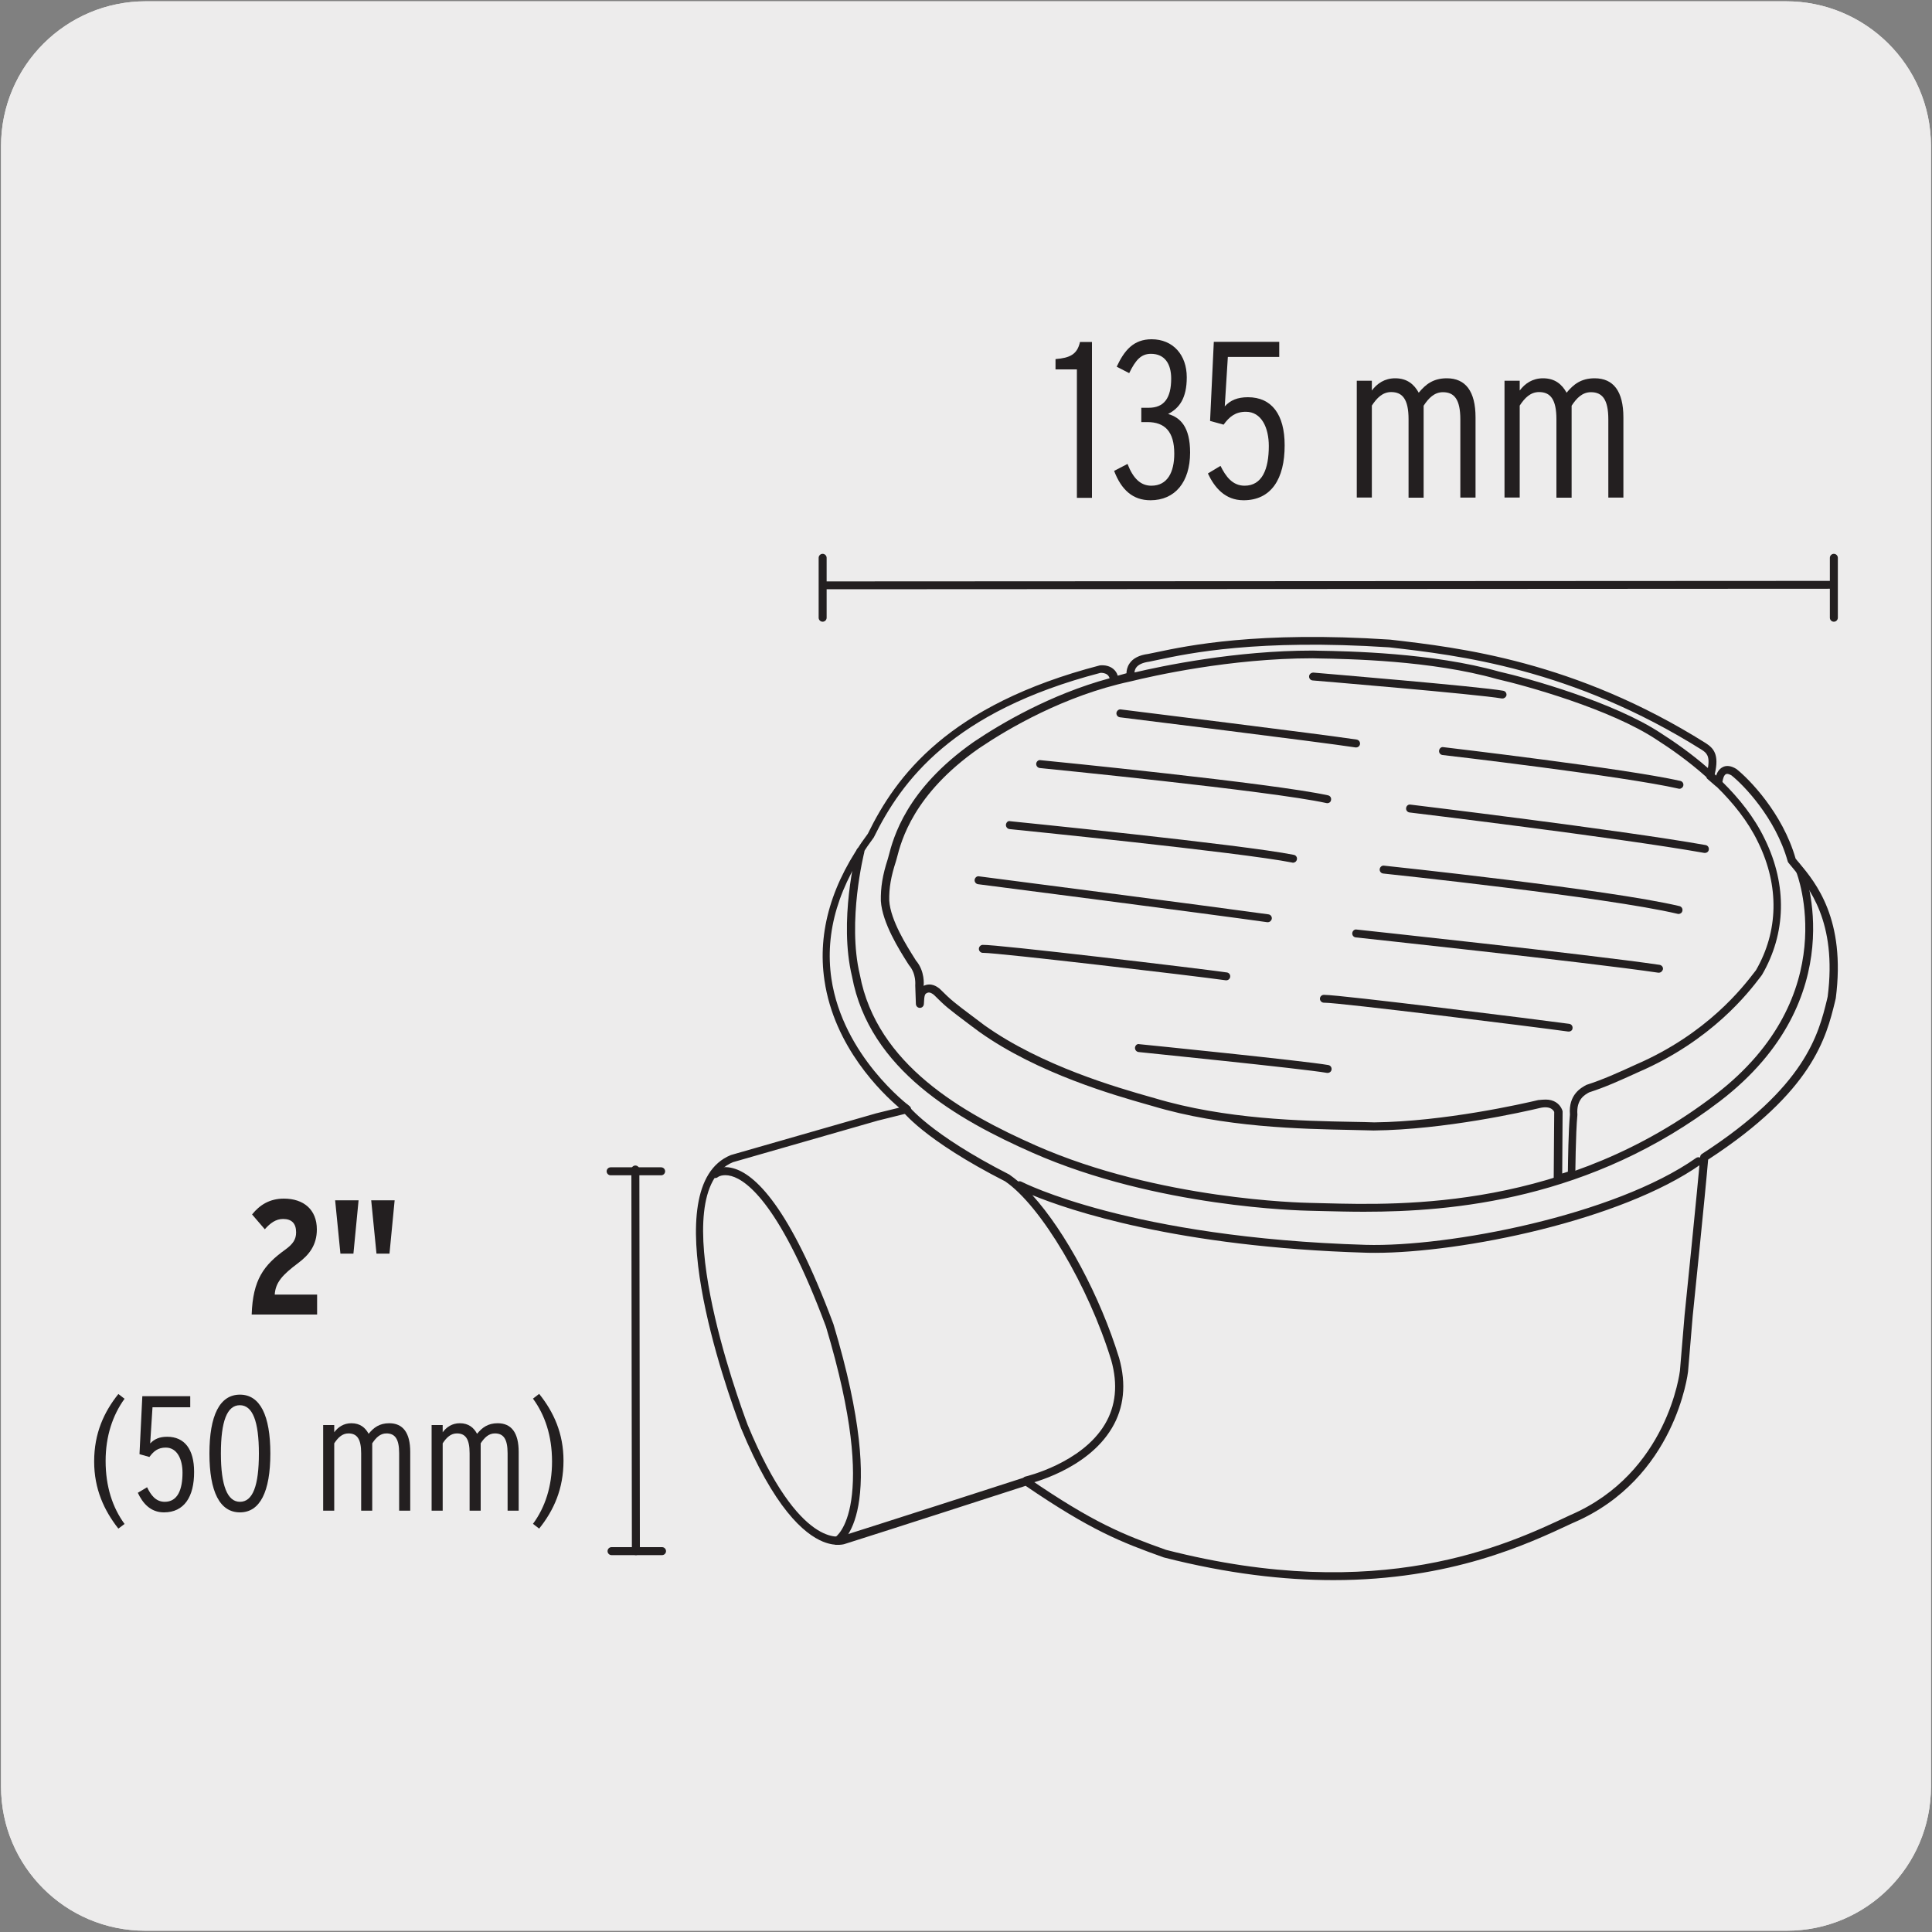 <svg enable-background="new 0 0 150 150" viewBox="0 0 150 150" xmlns="http://www.w3.org/2000/svg"><rect x="0" y="0" width="150" height="150" fill="#808080" stroke="none"/><path d="m11.32.1h127.31c6.21-.02 11.27 5 11.29 11.21v.03 127.37c0 6.18-5.01 11.19-11.19 11.19h-127.46c-6.18 0-11.19-5.01-11.19-11.19v-127.37c0-6.21 5.04-11.24 11.24-11.24z" fill="#edecec"/><path d="m11.32.1h127.31c6.21-.02 11.27 5 11.29 11.21v.03 127.37c0 6.18-5.01 11.19-11.19 11.19h-127.46c-6.18 0-11.19-5.01-11.19-11.19v-127.37c0-6.21 5.04-11.24 11.24-11.24z" fill="#edecec"/><path d="m142.38 48.27c-.17 0-.31-.14-.31-.31v-2.25l-77.89.04v2.21c0 .17-.14.31-.31.31s-.31-.14-.31-.31v-4.65c0-.17.14-.31.31-.31s.31.14.31.31v1.83l77.89-.04v-1.79c0-.17.14-.31.31-.31s.31.14.31.31v4.65c0 .17-.14.31-.31.31z" fill="#231f20"/><path d="m49.37 120.44-.04-29.63z" fill="#fff"/><path d="m49.37 120.74c-.17 0-.31-.14-.31-.31l-.04-29.63c0-.17.14-.31.31-.31.17 0 .31.14.31.31l.04 29.63c0 .18-.14.31-.31.31z" fill="#231f20"/><path d="m51.33 91.25h-3.92c-.17 0-.31-.14-.31-.31s.14-.31.31-.31h3.92c.17 0 .31.14.31.31s-.14.31-.31.31z" fill="#231f20"/><path d="m56.87 89.96 11.25-3.23 2.37-.59s-12.04-8.91-2.86-21.24c1.77-3.62 5.39-9.71 17.84-12.95.4-.04 1.03.13 1.08.89.58-.18 1.25-.35 1.25-.35s-.31-1.2 1.39-1.42c1.7-.31 7.17-1.86 18.73-1.11 5.78.67 14.47 1.78 24.37 7.99.4.27.98.58.49 2.31l.67.58s.05-1.6 1.21-.89c1.07.84 3.54 3.46 4.48 6.84 1.12 1.42 3.94 4.08 3.09 10.66-.67 2.71-1.52 6.97-9.9 12.39-.18 2.27-1.21 12.3-1.21 12.3l-.36 4.31s-.85 8.08-8.69 11.46c-4.53 2.13-14.65 7.06-31.63 2.71-3.36-1.2-5.69-2.13-10.75-5.6-10.71 3.46-14.11 4.53-14.11 4.53s-3.49 1.51-7.75-8.79c-.95-2.49-6.74-18.44-.96-20.8m14.61-12.01-.05-1.44s.11-.97-.56-1.75c-.59-.94-2.01-3.1-2.12-4.81-.02-1.07.16-1.99.53-3.14.33-1.21 1.06-5.09 6.55-8.92.54-.35 5.6-3.9 11.86-5.24 2.5-.62 8.24-1.81 14.24-1.81 2.02.04 8.93.08 14.37 1.62 2.25.51 8.93 2.38 12.53 4.78 1.48.94 5.96 3.94 7.93 8.01.29.62 2.77 5.22-.18 10.31-.87 1.13-3.62 4.91-9.46 7.43-1.44.66-2.58 1.17-3.8 1.56-.37.19-1.24.64-1.12 2.07-.14 1.42-.16 4.62-.16 4.62l-1.06.33.04-5.19s-.2-.92-1.52-.6c-1.32.31-7.35 1.68-12.8 1.73-3.87-.12-10.76.02-17.13-1.89-2.38-.68-8.61-2.36-13.31-5.71-2.4-1.81-2.44-1.81-3.48-2.85-.27-.21-.57-.37-.91-.19-.24.1-.35.08-.39 1.08" fill="#edecec"/><path d="m103.52 122.68c-3.82 0-8.19-.49-13.16-1.76-3.36-1.2-5.67-2.11-10.73-5.56-10.47 3.39-13.94 4.48-13.97 4.49-.04.02-.69.27-1.75-.15-1.5-.61-3.82-2.63-6.38-8.82-1.18-3.12-6.75-18.77-.79-21.2.01 0 .02-.01.03-.01l11.25-3.23 1.79-.44c-1.35-1.15-5.04-4.7-5.8-9.89-.56-3.79.57-7.62 3.37-11.38 2.17-4.44 6.21-10 18.01-13.07.42-.04.79.06 1.05.28.16.13.28.31.34.52.26-.07.51-.14.68-.19 0-.2.05-.48.23-.75.27-.41.76-.66 1.46-.75.17-.03.4-.08.68-.14 2.33-.49 7.78-1.65 18.1-.97 5.37.62 14.34 1.65 24.51 8.04.58.38 1.07.86.69 2.41.04.04.08.07.11.11.08-.25.23-.51.49-.65.3-.17.67-.12 1.08.13.96.75 3.59 3.42 4.6 6.96.09.11.18.23.29.35 1.27 1.52 3.62 4.36 2.83 10.49l-.06.26c-.68 2.78-1.71 6.97-9.85 12.27-.21 2.51-1.19 12.06-1.2 12.16l-.36 4.3c-.01.09-.96 8.31-8.87 11.72l-.16.07c-3.39 1.59-9.36 4.4-18.51 4.4zm-23.84-7.96c.06 0 .12.02.17.05 5.08 3.48 7.37 4.38 10.68 5.56 16.63 4.27 26.48-.39 31.22-2.62l.17-.08c7.58-3.27 8.5-11.13 8.51-11.21l.36-4.3c.01-.11 1.03-10.06 1.21-12.3.01-.1.06-.18.14-.23 8.05-5.21 9.05-9.29 9.71-11.99l.05-.22c.75-5.83-1.49-8.53-2.7-9.98-.12-.15-.24-.28-.34-.41-.03-.03-.04-.07-.06-.11-.95-3.41-3.48-5.98-4.37-6.68-.09-.05-.31-.17-.44-.09-.15.08-.23.38-.26.6 1.28 1.26 2.47 2.74 3.26 4.38l.05.1c1.72 3.54 1.64 7.27-.24 10.5l-.12.16c-.93 1.22-3.78 4.93-9.48 7.39-1.4.64-2.57 1.17-3.82 1.57-.32.18-1.01.53-.91 1.74-.14 1.45-.16 4.62-.16 4.65 0 .13-.09.25-.22.29l-1.06.33c-.09.03-.2.01-.27-.05-.08-.06-.13-.15-.13-.25l.04-5.19c-.02-.03-.2-.53-1.14-.3-1.18.28-7.35 1.68-12.87 1.74-.52-.01-1.07-.03-1.67-.04-3.97-.08-9.97-.19-15.55-1.87l-.32-.09c-2.56-.73-8.54-2.42-13.09-5.66l-.74-.55c-1.71-1.29-1.85-1.39-2.78-2.32-.27-.21-.41-.21-.55-.14-.14.08-.2.11-.23.85-.01.17-.14.3-.31.3-.17 0-.3-.13-.31-.3l-.05-1.44c0-.06.09-.9-.48-1.57l-.11-.17c-.64-1.01-1.97-3.11-2.08-4.82-.02-1.06.13-2 .54-3.26l.06-.22c.37-1.42 1.35-5.18 6.6-8.86l.12-.08c1.98-1.33 5.83-3.62 10.44-4.87-.03-.11-.09-.2-.17-.27-.16-.13-.39-.16-.54-.15-11.51 3-15.45 8.41-17.6 12.78-2.73 3.67-3.82 7.34-3.29 10.96.89 6 6 9.85 6.06 9.89.1.07.14.19.12.31s-.11.21-.23.24l-2.37.59-11.22 3.22c-5.52 2.28.45 18.55 1.14 20.4 4.05 9.79 7.31 8.64 7.34 8.62.06-.02 3.56-1.12 14.14-4.54.09.01.12.01.15.01zm40.33-29.35c.3 0 .57.07.79.21.41.26.51.66.52.7l-.03 4.83.44-.14c.01-.76.04-3.21.16-4.43-.13-1.57.89-2.1 1.28-2.31 1.27-.41 2.43-.93 3.82-1.57 5.56-2.4 8.33-6.02 9.24-7.2l.1-.13c1.75-3.02 1.82-6.54.19-9.89l-.05-.1c-.76-1.58-1.92-3.01-3.17-4.24-.02-.01-.04-.02-.06-.04l-.67-.58c-.05-.04-.08-.1-.1-.16-1.39-1.24-2.8-2.22-3.82-2.87-3.58-2.39-10.19-4.22-12.43-4.73-5.12-1.45-11.52-1.56-13.93-1.6l-.38-.01c-6.41 0-12.46 1.38-14.16 1.8-5.13 1.1-9.5 3.68-11.65 5.13l-.12.08c-5.06 3.54-6 7.14-6.35 8.5l-.07.25c-.39 1.2-.54 2.08-.52 3.05.1 1.55 1.38 3.55 1.99 4.52l.08.13c.72.84.61 1.91.6 1.95v.02c.6-.28 1.06.08 1.24.22.94.93 1.07 1.03 2.75 2.29l.73.55c4.45 3.17 10.36 4.85 12.89 5.57l.32.09c5.5 1.65 11.45 1.77 15.39 1.84.6.01 1.16.02 1.67.04 5.44-.06 11.55-1.45 12.72-1.73.22-.02.41-.04.59-.04zm-18.09-34.86.39.01c2.43.04 8.89.16 14.07 1.62 2.26.51 8.96 2.38 12.61 4.81.97.62 2.29 1.53 3.61 2.68.18-.99-.16-1.2-.45-1.4-10.09-6.34-18.97-7.36-24.28-7.97-10.23-.67-15.62.47-17.92.96-.29.06-.52.11-.71.15-.52.07-.87.23-1.04.48-.08.12-.11.26-.12.36 2.17-.51 7.84-1.7 13.84-1.7z" fill="#231f20"/><path d="m64.97 119.94c-.11 0-.22-.06-.27-.17-.08-.15-.02-.33.13-.41.05-.03 3.54-2.22-.7-16.35-3.48-9.35-6.09-11.35-7.34-11.7-.7-.19-1.05.07-1.07.09-.13.1-.33.08-.43-.05s-.09-.32.04-.43c.03-.02.59-.49 1.58-.22 1.67.44 4.37 2.9 7.8 12.11 4.45 14.82.57 17.01.4 17.09-.05.03-.09.04-.14.04zm14.71-4.69c-.14 0-.27-.1-.3-.24-.04-.16.07-.33.23-.37.04-.01 4.38-1.03 6.18-4.07.85-1.43 1.01-3.09.49-4.95-1.76-5.76-5.46-12-8.24-13.9-6.35-3.24-7.99-5.46-8.05-5.55-.1-.14-.07-.33.07-.43s.33-.07.43.07c.02.02 1.65 2.21 7.87 5.38.23.16.46.34.7.54.08-.03.17-.02.25.02s8.44 4.35 26.73 4.9c6.41.18 19.3-2.28 25.65-6.75.14-.09.33-.06.43.07.1.14.07.33-.07.43-6.21 4.37-18.57 6.87-25.29 6.87-.25 0-.49 0-.73-.01-14.67-.44-23.02-3.3-25.88-4.47 2.55 2.81 5.26 7.82 6.74 12.65.57 2.03.38 3.86-.56 5.43-1.94 3.27-6.39 4.32-6.58 4.36-.03.01-.05.02-.07.02zm26.24-21.17c-1.16 0-2.21-.03-3.11-.05-.43-.01-.83-.02-1.2-.03-.48-.01-11.79-.24-21.44-4.5-5.82-2.57-12.67-6.44-14.02-13.69-1.04-4.3.29-9.57.35-9.79.04-.17.21-.27.38-.22.16.04.26.21.22.38-.01.05-1.34 5.34-.34 9.5 1.31 6.98 7.99 10.75 13.67 13.26 9.54 4.21 20.73 4.44 21.2 4.45.37.01.77.02 1.2.03 6.09.16 18.77.47 30.36-8.44 10-7.69 6.32-17.17 6.28-17.26-.06-.16.01-.34.17-.4.15-.06.34.01.4.17.04.1 3.89 10.01-6.47 17.98-10.06 7.71-20.87 8.61-27.65 8.61z" fill="#231f20"/><path d="m95.21 75.8c-2.41-.34-18-2.18-18.9-2.13" fill="#fff"/><path d="m95.21 76.11c-.01 0-.03 0-.04 0-2.56-.36-17.62-2.13-18.81-2.13-.02 0-.04 0-.05 0-.16 0-.3-.13-.31-.29-.01-.17.12-.32.29-.33 1-.05 16.81 1.83 18.96 2.14.17.02.29.18.26.35-.02.15-.15.26-.3.26z" fill="#231f20"/><path d="m103.08 82.99c-1.9-.34-14.65-1.62-14.65-1.62" fill="#fff"/><path d="m103.08 83.3c-.02 0-.04 0-.05 0-1.87-.33-14.5-1.6-14.63-1.62-.17-.02-.29-.17-.28-.34.02-.17.16-.32.34-.27.52.05 12.78 1.29 14.67 1.62.17.03.28.19.25.36-.02.14-.15.25-.3.25z" fill="#231f20"/><path d="m121.8 79.78c-2.48-.34-18.08-2.29-19.01-2.25" fill="#fff"/><path d="m121.8 80.09c-.01 0-.03 0-.04 0-2.9-.4-17.75-2.24-18.92-2.24-.02 0-.04 0-.05 0-.16 0-.3-.13-.31-.29-.01-.17.12-.31.29-.32h.04c1.29 0 16.6 1.92 19.02 2.25.17.02.29.18.26.35 0 .14-.14.25-.29.25z" fill="#231f20"/><path d="m128.79 75.21c-5.64-.83-23.51-2.74-23.51-2.74" fill="#fff"/><path d="m128.79 75.52c-.01 0-.03 0-.04 0-5.57-.82-23.32-2.72-23.49-2.74s-.29-.17-.27-.34.18-.31.34-.27c.18.02 17.94 1.92 23.52 2.74.17.03.29.18.26.35-.04.15-.17.26-.32.26z" fill="#231f20"/><path d="m98.43 71.29c-4.27-.6-22.46-2.95-22.46-2.95" fill="#fff"/><path d="m98.43 71.6c-.01 0-.03 0-.04 0-4.22-.6-22.27-2.93-22.45-2.95-.17-.02-.29-.18-.27-.34.02-.17.18-.31.35-.27.18.02 18.24 2.36 22.46 2.95.17.02.29.18.26.35-.03.15-.16.26-.31.26z" fill="#231f20"/><path d="m100.39 66.67c-4.02-.81-21.98-2.61-21.98-2.61" fill="#fff"/><path d="m100.39 66.98c-.02 0-.04 0-.06-.01-3.95-.79-21.77-2.58-21.95-2.6-.17-.02-.29-.17-.28-.34.02-.17.16-.33.34-.27.18.02 18.02 1.81 22.01 2.61.17.03.28.2.24.36-.03.15-.16.25-.3.25z" fill="#231f20"/><path d="m130.32 70.66c-5.58-1.32-22.89-3.14-22.89-3.14" fill="#fff"/><path d="m130.32 70.96c-.02 0-.05 0-.07-.01-5.5-1.3-22.68-3.11-22.86-3.13-.17-.02-.29-.17-.27-.34s.18-.3.34-.27c.17.02 17.39 1.83 22.93 3.14.17.04.27.21.23.37-.03.15-.16.24-.3.24z" fill="#231f20"/><path d="m132.37 65.91c-6.8-1.2-22.89-3.14-22.89-3.14" fill="#fff"/><path d="m132.37 66.22c-.02 0-.03 0-.05 0-6.71-1.19-22.72-3.12-22.88-3.14-.17-.02-.29-.17-.27-.34s.16-.3.34-.27c.16.02 16.18 1.95 22.91 3.14.17.03.28.19.25.36-.02.15-.15.25-.3.25z" fill="#231f20"/><path d="m103.05 62.06c-4.39-.96-22.29-2.73-22.29-2.73" fill="#fff"/><path d="m103.05 62.36c-.02 0-.04 0-.07-.01-4.32-.95-22.07-2.7-22.25-2.72-.17-.02-.29-.17-.28-.34.02-.17.18-.31.34-.27.73.07 17.97 1.78 22.32 2.73.17.04.27.2.23.37-.02.15-.15.24-.29.24z" fill="#231f20"/><path d="m105.29 57.72c-2.71-.41-18.3-2.34-18.3-2.34" fill="#fff"/><path d="m105.29 58.03c-.02 0-.03 0-.05 0-2.67-.41-18.13-2.32-18.29-2.34-.17-.02-.29-.18-.27-.34s.18-.3.34-.27c.16.02 15.63 1.93 18.31 2.34.17.03.28.18.26.35-.02.15-.15.26-.3.26z" fill="#231f20"/><path d="m130.39 60.93c-4.26-.97-18.35-2.62-18.35-2.62" fill="#fff"/><path d="m130.39 61.24c-.02 0-.05 0-.07-.01-4.19-.96-18.18-2.6-18.32-2.61-.17-.02-.29-.17-.27-.34s.17-.31.34-.27c.14.02 14.16 1.66 18.39 2.62.17.04.27.2.23.37-.03.14-.16.24-.3.24z" fill="#231f20"/><path d="m116.65 53.92c-1.91-.34-14.71-1.4-14.71-1.4" fill="#fff"/><g fill="#231f20"><path d="m116.65 54.23c-.02 0-.04 0-.05 0-1.87-.33-14.55-1.39-14.68-1.4-.17-.01-.3-.16-.28-.33.01-.17.17-.28.33-.28.52.05 12.84 1.07 14.74 1.41.17.03.28.19.25.36-.03.13-.16.24-.31.24z"/><path d="m83.61 38.65v-9.97h-1.66v-.8c1.11-.09 1.69-.36 1.9-1.33h.93v12.1z"/><path d="m89.32 38.84c-1.37 0-2.26-.81-2.82-2.28l1.04-.54c.45 1.16 1.04 1.69 1.85 1.69 1.26 0 1.78-1.06 1.78-2.49 0-1.71-.73-2.45-2.09-2.45h-.47v-1.11h.57c1.19 0 1.75-.74 1.75-2.27 0-1.14-.5-1.92-1.57-1.92-.76 0-1.19.47-1.69 1.5l-.97-.5c.59-1.26 1.3-2.13 2.71-2.13 1.66 0 2.73 1.21 2.73 2.95 0 1.62-.57 2.4-1.45 2.85.93.27 1.71.97 1.71 3.01-.01 2.29-1.18 3.69-3.08 3.69z"/><path d="m96.55 38.84c-1.45 0-2.26-1-2.77-2.08l.98-.59c.4.81.92 1.54 1.87 1.54 1.36 0 1.88-1.28 1.88-3.08 0-1.43-.57-2.66-1.78-2.66-.81 0-1.28.38-1.73 1l-1.05-.29.29-6.14h5.08v1.17h-3.99l-.24 3.84c.43-.47.98-.71 1.8-.71 1.85 0 2.85 1.35 2.85 3.72.01 2.64-1.06 4.28-3.19 4.28z"/><path d="m113.38 38.65v-6.09c0-1.55-.47-2.11-1.35-2.11-.66 0-1.11.45-1.5 1.05v7.14h-1.17v-6.09c0-1.55-.47-2.11-1.35-2.11-.66 0-1.11.45-1.5 1.05v7.14h-1.17v-9.07h1.17v.76c.41-.55 1-.95 1.81-.95.93 0 1.47.47 1.83 1.12.54-.66 1.14-1.12 2.18-1.12 1.45 0 2.23 1 2.23 3.04v6.22h-1.18z"/><path d="m124.87 38.65v-6.09c0-1.55-.47-2.11-1.35-2.11-.66 0-1.11.45-1.5 1.05v7.14h-1.18v-6.09c0-1.55-.47-2.11-1.35-2.11-.66 0-1.11.45-1.5 1.05v7.14h-1.18v-9.07h1.18v.76c.41-.55 1-.95 1.81-.95.93 0 1.47.47 1.83 1.12.54-.66 1.14-1.12 2.18-1.12 1.45 0 2.23 1 2.23 3.04v6.22h-1.17z"/><path d="m51.4 120.74h-3.92c-.17 0-.31-.14-.31-.31s.14-.31.31-.31h3.92c.17 0 .31.14.31.31s-.14.31-.31.31z"/><path d="m19.54 102.06c.09-2.71.94-3.84 2.61-5.04.61-.44.84-.81.84-1.34 0-.7-.35-1.04-1.01-1.04-.56 0-1 .32-1.42.8l-.99-1.15c.6-.75 1.38-1.23 2.47-1.23 1.53 0 2.56.85 2.56 2.39 0 1.23-.61 1.99-1.46 2.62-1.2.9-1.75 1.49-1.81 2.44h3.29v1.55z"/><path d="m27.44 97.33h-1.01l-.41-4.14h1.82zm2.8 0h-1.01l-.41-4.14h1.82z"/><path d="m9.19 118.68c-1.11-1.41-1.88-3.08-1.88-5.21 0-2.19.76-3.84 1.88-5.24l.48.37c-.92 1.27-1.47 2.9-1.47 4.83 0 1.99.54 3.62 1.47 4.89z"/><path d="m12.73 117.42c-1.06 0-1.66-.73-2.03-1.52l.72-.43c.29.6.67 1.13 1.37 1.13 1 0 1.38-.94 1.38-2.26 0-1.05-.42-1.95-1.3-1.95-.6 0-.94.28-1.27.73l-.77-.22.22-4.5h3.72v.86h-2.93l-.18 2.81c.32-.34.72-.52 1.32-.52 1.36 0 2.09.99 2.09 2.72.01 1.95-.78 3.15-2.34 3.15z"/><path d="m18.63 117.42c-1.57 0-2.37-1.61-2.37-4.57s.8-4.57 2.37-4.57c1.56 0 2.36 1.61 2.36 4.57s-.8 4.57-2.36 4.57zm-.01-8.32c-.99 0-1.47 1.24-1.47 3.75s.51 3.75 1.48 3.75c.99 0 1.47-1.24 1.47-3.75s-.49-3.75-1.48-3.75z"/><path d="m30.99 117.29v-4.46c0-1.14-.34-1.54-.99-1.54-.48 0-.81.33-1.1.77v5.23h-.86v-4.46c0-1.14-.34-1.54-.99-1.54-.48 0-.81.33-1.1.77v5.23h-.86v-6.65h.86v.56c.3-.4.73-.7 1.33-.7.68 0 1.08.34 1.34.82.39-.48.84-.82 1.6-.82 1.06 0 1.63.73 1.63 2.23v4.56z"/><path d="m39.41 117.29v-4.46c0-1.14-.34-1.54-.99-1.54-.48 0-.81.33-1.1.77v5.23h-.86v-4.46c0-1.14-.34-1.54-.99-1.54-.48 0-.81.33-1.1.77v5.23h-.86v-6.65h.86v.56c.3-.4.73-.7 1.33-.7.68 0 1.08.34 1.34.82.39-.48.84-.82 1.6-.82 1.06 0 1.63.73 1.63 2.23v4.56z"/><path d="m41.86 118.68-.48-.37c.94-1.27 1.48-2.91 1.48-4.84 0-1.99-.55-3.61-1.48-4.88l.48-.37c1.13 1.41 1.89 3.07 1.89 5.19 0 2.2-.76 3.86-1.89 5.27z"/></g></svg>
